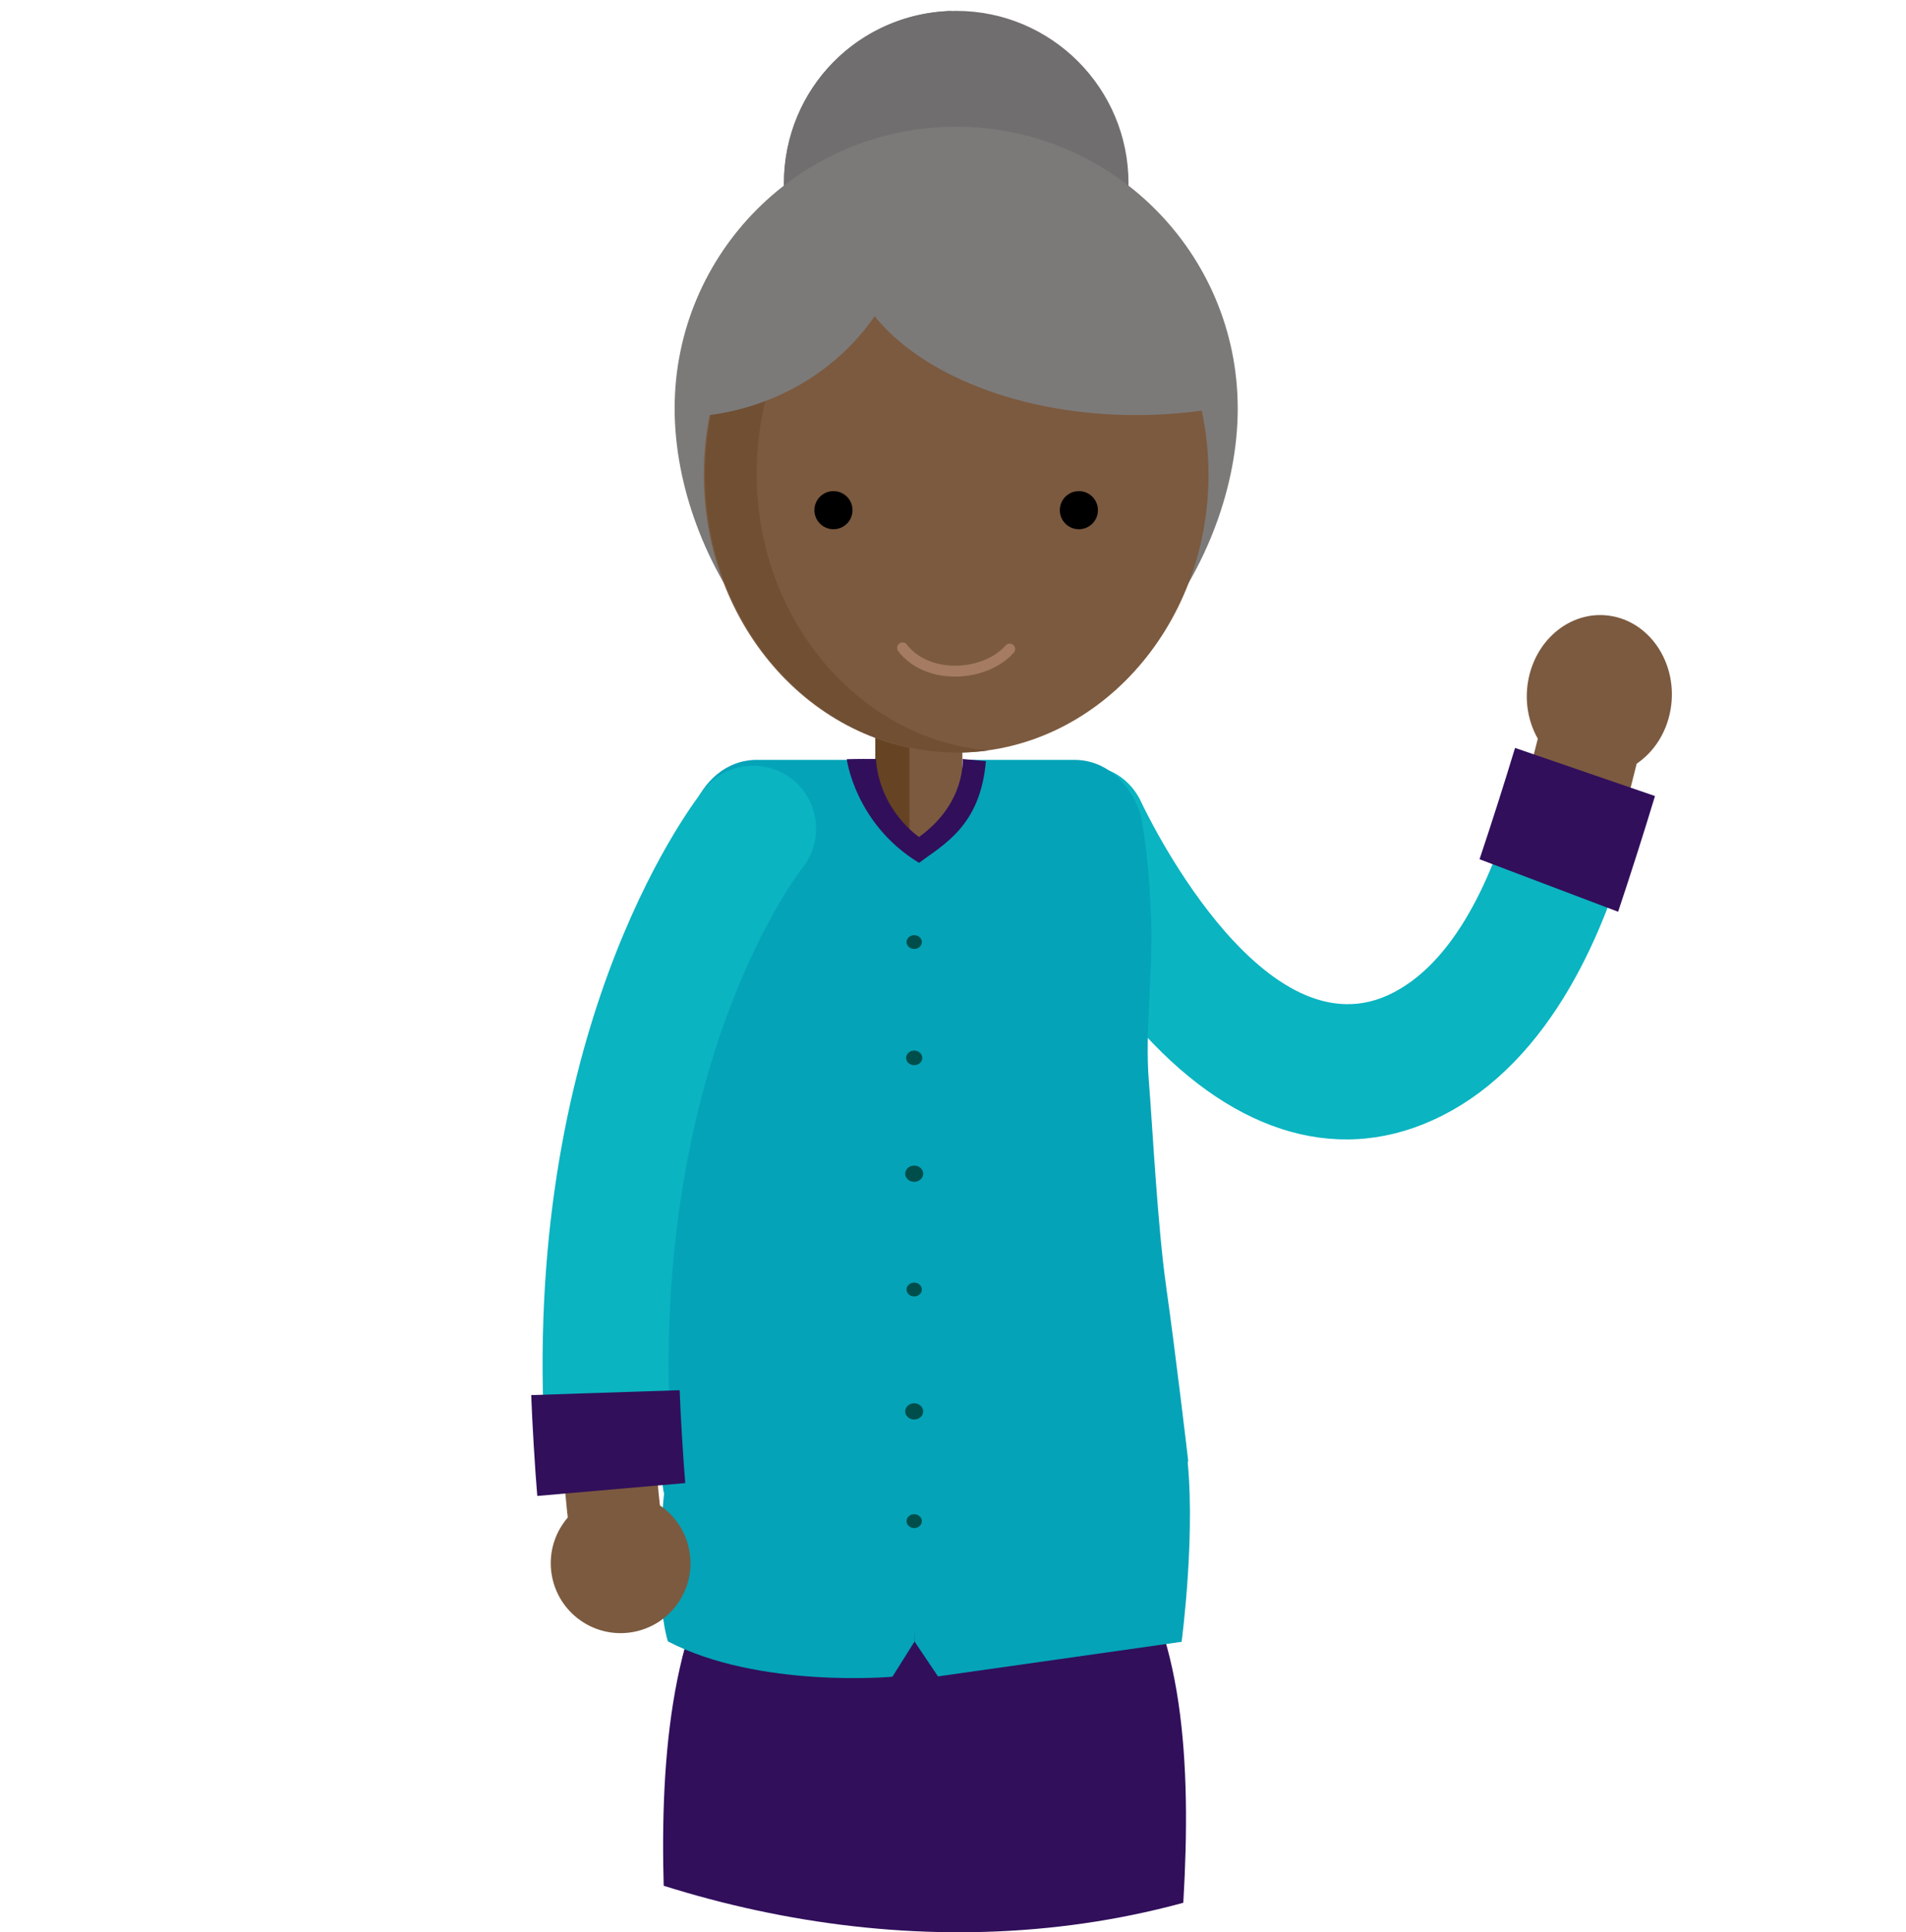 <?xml version="1.0" encoding="UTF-8"?><svg id="Layer_2" xmlns="http://www.w3.org/2000/svg" xmlns:xlink="http://www.w3.org/1999/xlink" viewBox="0 0 869.21 880.8"><defs><style>.cls-1{fill:none;}.cls-2{clip-path:url(#clippath);}.cls-3{fill:#004e4b;}.cls-4{fill:#654323;}.cls-5{fill:#7c7a79;}.cls-6{fill:#a57c61;}.cls-7{fill:#04a3b8;}.cls-8{fill:#0ab4c1;}.cls-9{fill:#706e6e;}.cls-10{fill:#704f33;}.cls-11{fill:#310f5b;}.cls-12{fill:#7c5a3f;}</style><clipPath id="clippath"><path class="cls-1" d="M140.2,277.2c-491.86,362.42,449.06,995.5,697.37,272.1,68.44-199.38,39.28-506.61-221.71-527.34-112.93-8.97-187.67-51.28-266,13-74.08,60.79-139.87,190.82-209.66,242.24Z"/></clipPath></defs><g id="Layer_1-2"><g><g class="cls-2"><g><circle class="cls-9" cx="436.05" cy="83.55" r="78.59"/><path class="cls-9" d="M510.41,109.47c-10.71,30.66-39.9,52.68-74.23,52.68-43.41,0-78.58-35.2-78.58-78.6S391.62,6.11,434.04,4.98c-20.15,11.1-33.82,32.55-33.82,57.2,0,36.04,29.2,65.24,65.24,65.24,17.42,0,33.27-6.83,44.94-17.96Z"/></g><path class="cls-5" d="M564.46,186.17c0,70.92-57.49,150.35-128.4,150.35s-128.4-79.44-128.4-150.35S365.14,57.77,436.05,57.77s128.4,57.49,128.4,128.4Z"/><g><rect class="cls-12" x="399.22" y="254.21" width="39.67" height="129.82" transform="translate(838.11 638.24) rotate(-180)"/><rect class="cls-4" x="399.22" y="254.21" width="15.51" height="124.4" transform="translate(813.94 632.83) rotate(-180)"/></g><path class="cls-11" d="M530.16,1043.09h-217.4s1.74-37.11-4.62-103.64c-10.66-111.51-20.43-274.66,108.35-274.66,143.51,0,129.3,151.87,117.23,270.9-6.86,67.57-3.55,107.4-3.55,107.4Z"/><ellipse class="cls-12" cx="436.05" cy="216.38" rx="115.08" ry="126.67"/><g><path class="cls-12" d="M521.06,463.22c-28.37-32.65-45.34-69.87-46.05-71.44-5.69-12.59-1.03-28.01,10.41-34.49,11.43-6.47,25.33-1.52,31.05,11.05,.15,.32,15.01,32.7,38.78,59.79,27.55,31.39,54.18,41.62,79.16,30.39,26.38-11.86,50.71-56.62,66.89-121.78-4.25-7.49-6.07-16.72-4.44-26.16,3.43-19.92,20.77-33.19,38.71-29.64,17.95,3.55,29.71,22.59,26.28,42.5-1.84,10.67-7.68,19.39-15.46,24.68-25.71,105.98-65.26,144.5-95.03,157.88-30.55,13.73-77.96,17.46-130.31-42.79Z"/><path class="cls-8" d="M517.71,466.8c-28.84-33.2-46.12-71.08-46.84-72.68-6.83-15.12-1.23-33.67,12.52-41.43,13.74-7.75,30.42-1.78,37.25,13.34,.52,1.15,53.5,114.07,112.08,87.74,30.9-13.89,48.95-55.92,58.37-91.35l52.16,20.53c-12.62,45.53-38.49,104.57-90.18,127.81-45.06,20.26-93.13,4.64-135.36-43.96Z"/><path class="cls-11" d="M690.92,340.93l63.82,21.94c-5.23,17.25-10.89,34.99-16.82,52.75l-63.19-23.94c5.71-17.09,11.16-34.16,16.19-50.74Z"/></g><path class="cls-10" d="M321.55,216.38c0,69.96,51.54,126.67,115.09,126.67,4.72,0,9.36-.31,13.93-.93-59.07-5.35-105.51-59.84-105.51-126.23,0-64.77,44.18-118.19,101.16-125.74-3.16-.29-6.35-.44-9.58-.44-63.55,0-115.09,56.72-115.09,126.67Z"/><circle cx="380.09" cy="232.56" r="8.69"/><circle cx="492.01" cy="232.56" r="8.69"/><path class="cls-6" d="M435.52,308.41c-.53,0-1.05,0-1.58-.03-10.15-.39-19.01-4.6-24.3-11.54-.83-1.09-.62-2.65,.47-3.48,1.09-.83,2.65-.62,3.48,.47,4.38,5.76,11.87,9.25,20.53,9.59,9.72,.38,19.11-3.15,24.5-9.2,.91-1.03,2.48-1.12,3.51-.2,1.03,.91,1.12,2.48,.2,3.51-6.05,6.79-16.21,10.89-26.82,10.89Z"/><path class="cls-5" d="M322.54,189.34c32.05-3.88,59.66-20.97,76.33-45.22,21.43,26.68,66.77,45.09,119.25,45.09,10.84,0,21.36-.79,31.44-2.27-9.98-58.84-56.92-103.39-113.32-103.39-7.03,0-13.9,.68-20.57,2.01-9.78,1.95-19.13,5.23-27.89,9.71-33.92,17.3-58.9,52.23-65.24,94.07Z"/><path class="cls-7" d="M531.86,586.89c4,27.97,10.04,78.95,10,79.07-9.46,30.41-31.11,61.01-63.72,72.49-16.04,5.64-33.12-.01-50.88,.73-2.48,.11-7.49,.17-7.49,.17,0,0-6.67-.09-9.97-.3-22.98-1.27-44.81,2.05-64.65-7.25-24.42-11.45-32.63-27.8-42.28-51.06-3.98-9.6,3-147.08,2-164.23s4.06-70.45,4.66-90.21c.94-32.06,4.6-53.22,6.26-57.22,4.86-12.7,15.23-22.7,29.41-22.7h48.23c6.88,13.43,14.43,26.83,22.29,40.26,4.37-2.5,8.72-5,13.03-7.5,4.58-10.93,8.93-21.85,12.89-32.76h48.25c14.16,0,24.57,10,29.47,22.7,1.62,3.81,4.84,23.5,5.68,53.41,.59,20.65-2.87,48.52-1.17,69.66s4,66.77,8,94.75Z"/><g><ellipse class="cls-3" cx="416.91" cy="693.4" rx="3.49" ry="3.15"/><ellipse class="cls-3" cx="416.91" cy="587.82" rx="3.49" ry="3.15"/><ellipse class="cls-3" cx="416.91" cy="643.37" rx="4.1" ry="3.7"/><ellipse class="cls-3" cx="416.91" cy="535.02" rx="4.1" ry="3.7"/><ellipse class="cls-3" cx="416.91" cy="482.23" rx="3.69" ry="3.33"/><ellipse class="cls-3" cx="416.91" cy="429.43" rx="3.49" ry="3.15"/></g><path class="cls-11" d="M449.6,346.96l-10.61-.98s1.63,20.08-19.87,35.55c0,0-18.02-11.97-19.66-35.55-8.57-.09-13.31,.09-13.31,.09,0,0,3.84,29.56,32.97,47.25,11.16-8.35,28.03-16.88,30.48-46.36Z"/><path class="cls-7" d="M302.86,680.73s-5,44.22,1.7,67.47c41.57,21.65,102.42,16.12,102.42,16.12l10.05-15.99,.36-17.35-63.16-70.13-51.36,19.87Z"/><path class="cls-7" d="M538.86,748.41l-111.11,15.76-10.73-15.99-.36-17.35,113.2-93.88s6-13,11,23-2,88.45-2,88.45Z"/></g><g><g><path class="cls-12" d="M262.22,717.28c-7.73-52.14-9.25-102.94-4.54-151,3.79-38.68,11.62-75.69,23.26-110,20.13-59.34,44.92-90.47,45.97-91.77l32.98,26.6-16.49-13.3,16.54,13.24c-.22,.27-21.96,28.01-39.61,81.03-16.29,48.96-32.33,130.16-16.2,239l-41.91,6.21Z"/><path class="cls-12" d="M251.6,717.82c2.89,17.35,19.3,29.09,36.66,26.2,17.35-2.89,29.09-19.3,26.2-36.66-2.89-17.35-19.3-29.08-36.66-26.2-17.35,2.89-29.09,19.3-26.2,36.66Z"/></g><path class="cls-8" d="M276.48,670.08c.32,0,.64,0,.96-.02,15.86-.52,28.29-13.8,27.77-29.66-2.74-83.3,13.88-145.36,28.3-182.76,15.64-40.54,32.16-61.7,32.33-61.91,9.96-12.35,7.98-30.38-4.37-40.34-12.35-9.96-30.48-7.97-40.45,4.38-3.24,4.02-79.24,100.43-73.24,282.52,.51,15.54,13.27,27.79,28.7,27.79Z"/><path class="cls-11" d="M245.03,681.91l67.47-5.86c-.92-10.57-2.2-31.94-2.55-42.34l-67.69,2.23c.38,11.51,1.75,34.28,2.76,45.97Z"/></g></g></g></svg>